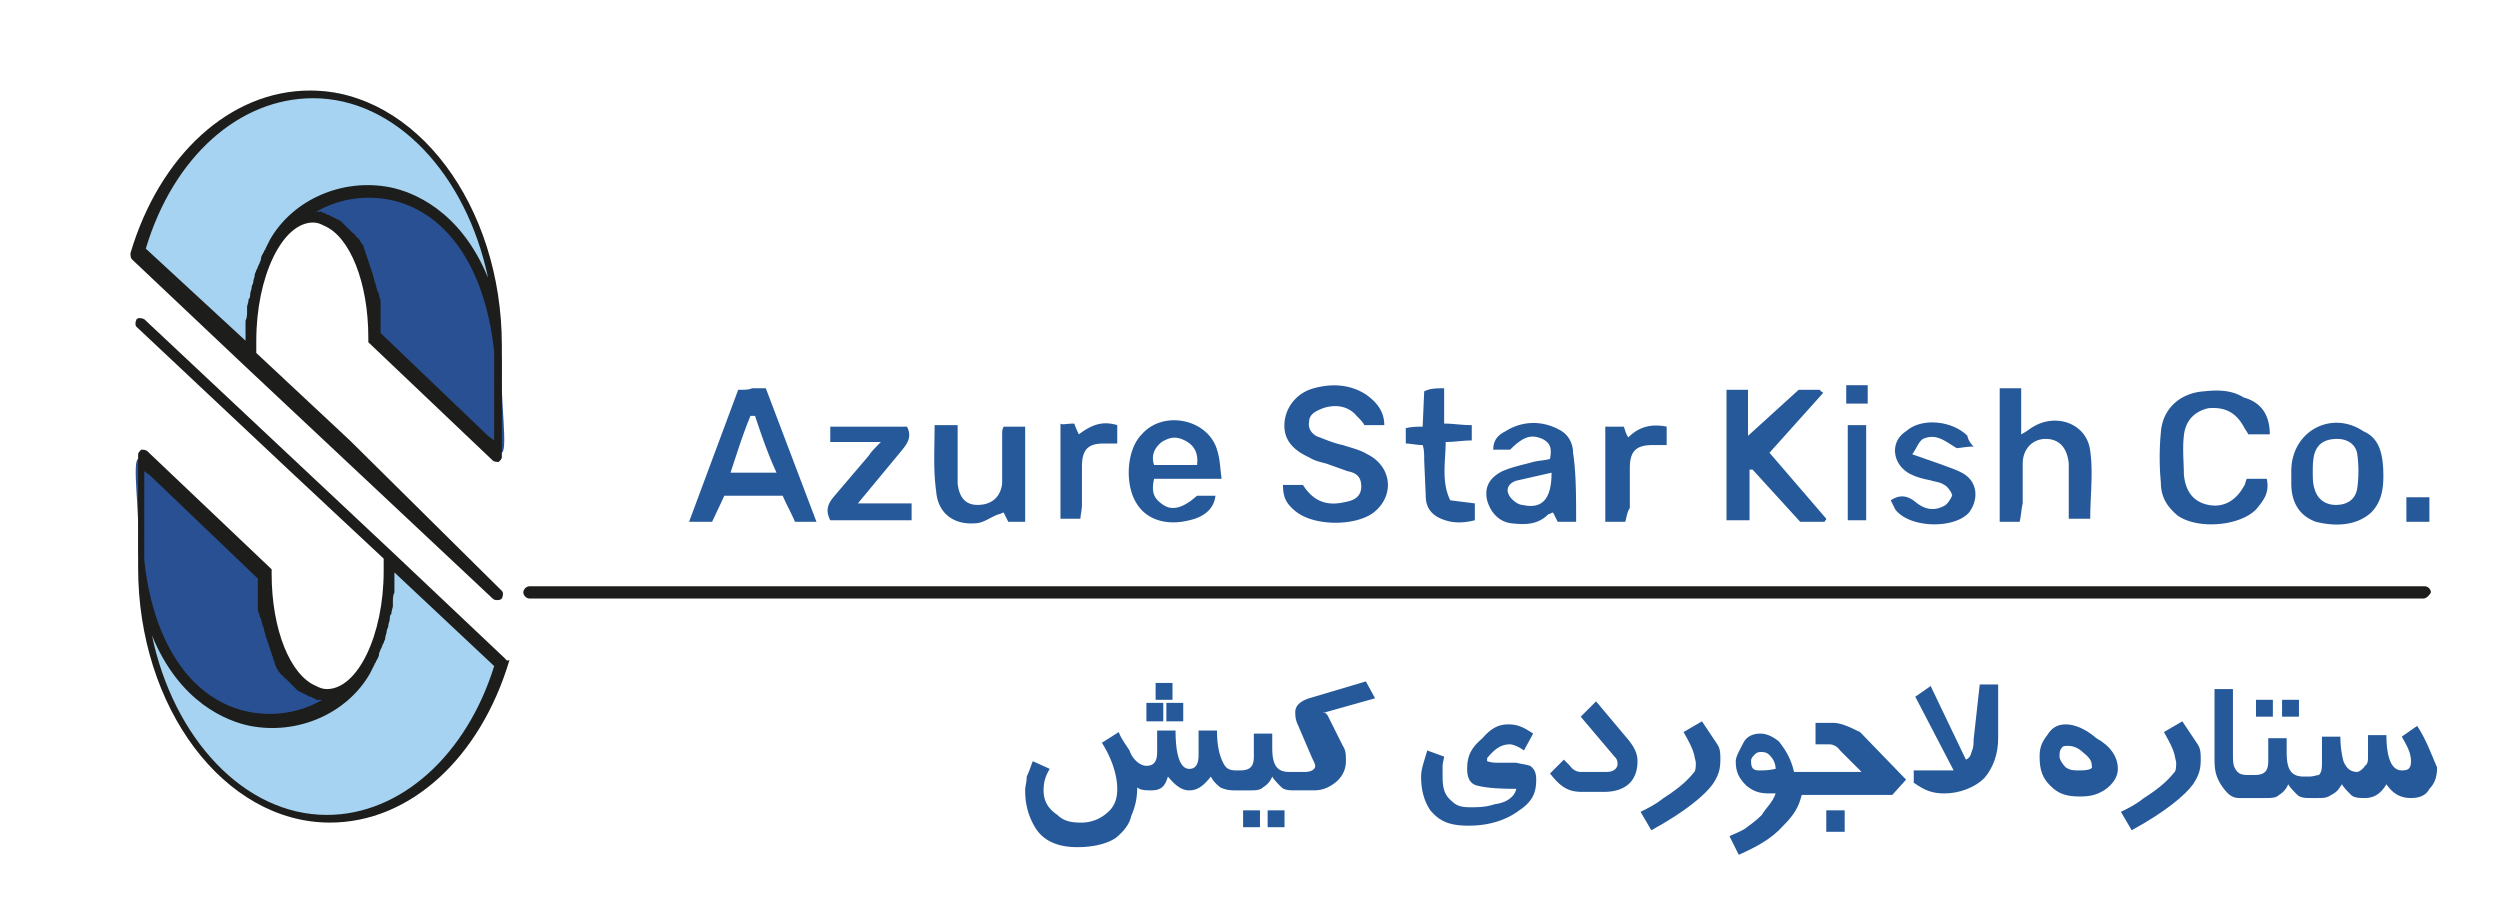 <svg xmlns="http://www.w3.org/2000/svg" xmlns:xlink="http://www.w3.org/1999/xlink" viewBox="0 0 162.9 59.4" xmlns:v="https://vecta.io/nano"><g fill="#26599a"><path d="M74.7 45.8h1.1V47h-1.1zm1.3 0h1.1V47H76zm-.7-1.3h1.1v1.1h-1.1zm5.7 8.3h1.1v1.1H81zm1.6 0h1.1v1.1h-1.1zm3.8-6.4l3.2-.9-.6-1.1-3.7 1.1c-.6.2-.9.5-.9.9 0 .2 0 .5.2.9l.9 2.1c.1.2.2.4.2.5 0 .2-.2.4-.7.4h-.9 0-.1c-.9 0-1.1-.6-1.1-1.6v-.9h-1.2v1.5c0 .6-.2.9-.9.9h-.2c-.5 0-.7-.1-.9-.5s-.4-1-.4-2.1h-1.2v1.6c0 .6-.2.9-.6.9-.6 0-.9-.9-.9-2.5h-1.2V49c0 .6-.2.9-.7.9-.4 0-.9-.4-1.1-1-.4-.6-.6-.9-.7-1.2l-1.1.7c.7 1.1 1 2.2 1 3 0 .7-.2 1.2-.7 1.6a2.52 2.52 0 0 1-1.7.6c-.6 0-1.1-.1-1.5-.5-.6-.4-.9-.9-.9-1.6 0-.5.1-.9.4-1.4l-1.1-.5c-.1.2-.2.6-.4 1 0 .4-.1.6-.1.9 0 .9.2 1.7.7 2.5.6.9 1.6 1.2 2.7 1.2 1 0 1.9-.2 2.5-.6.5-.4.9-.9 1-1.4.2-.5.4-1 .4-1.9.2.2.6.2.9.2.6 0 .9-.2 1.1-.9.5.6.9.9 1.4.9.6 0 1-.4 1.4-.9.2.4.5.6.6.7.2.1.5.2.9.2h0 0 .6.4c.4 0 .7 0 .9-.2a1.41 1.41 0 0 0 .6-.7c.1.2.4.5.6.7s.6.2.9.2h0 1.2c.6 0 1-.2 1.4-.5.5-.4.7-.9.7-1.4 0-.4 0-.7-.2-1l-1-2c-.2-.2-.2-.2-.1-.2-.3.1-.2 0 0 0zm12.4 3.3h-1c-.4 0-.6 0-.9-.1v-.1-.1c.5-.6.9-.9 1.5-.9.1 0 .5.1.9.4l.6-1.1c-.6-.4-1-.6-1.6-.6s-1.1.2-1.7.9c-.7.6-1 1.1-1 2 0 .6.2 1 .7 1.1.4.1 1.1.2 2.5.2-.1.5-.6.9-1.4 1-.6.2-1.1.2-1.6.2-.6 0-.9-.1-1.2-.4-.5-.4-.6-.9-.6-1.6v-.7c0-.2.1-.5.1-.6l-1.1-.4c-.2.7-.4 1.2-.4 1.7 0 .9.2 1.6.6 2.2.6.7 1.2 1 2.5 1 1.4 0 2.5-.4 3.3-1 .9-.6 1.1-1.2 1.1-2 0-.4-.1-.7-.4-.9-.3-.1-.5-.1-.9-.2zm5.2-4l-1 1 2.2 2.6c.1.1.2.2.2.5 0 .2-.2.5-.7.5H103c-.2 0-.5-.1-.7-.4l-.4-.4-.9.9c.7.9 1.2 1.2 2.1 1.2h1.4c1.4 0 2.2-.7 2.2-2 0-.5-.2-.9-.6-1.4l-2.1-2.5z"/><use xlink:href="#B"/><path d="M119 52.8h1.2v1.4H119zm.4-5.7h-1.1v1.4h.9c.2 0 .5.1.7.4l1.4 1.4h-3.1-.4-.9c-.2-.9-.6-1.5-1-2-.5-.4-.9-.5-1.2-.5-.5 0-.9.2-1.1.6s-.5.9-.5 1.2c0 .7.2 1.1.7 1.6.5.4.9.5 1.5.5h.4c-.2.6-.6.9-.9 1.4-.4.4-.7.6-1.1.9-.5.3-.9.4-1 .5l.6 1.2c1.1-.5 2.1-1 2.9-1.9.7-.7 1-1.2 1.2-2h.9.4 4.6l.9-1-3-3.1c-1-.5-1.4-.6-1.8-.6zm-4.8 3.1c-.4 0-.5-.2-.5-.6 0-.1 0-.2.2-.4.1-.1.2-.2.4-.2s.4 0 .6.2.4.5.4.9c-.5.1-.7.1-1.1.1zm14-2c0 .2 0 .5-.1.7-.1.4-.2.5-.4.6l-2.3-4.8-1 .7 2.5 4.8h-2.6v.8c.7.5 1.2.7 2 .7 1 0 2-.4 2.6-1 .6-.7.9-1.6.9-2.6v-3.5H129l-.4 3.6h0 0zm8-.1c-.7-.6-1.4-.9-2-.9-.5 0-.9.2-1.2.7-.4.5-.5.9-.5 1.4 0 .9.2 1.4.7 1.9s1 .7 1.9.7c.7 0 1.1-.1 1.6-.4.6-.4.9-.9.9-1.4 0-.8-.5-1.5-1.4-2zm-1.1 2.1c-.4 0-.6 0-.9-.2-.2-.2-.4-.5-.4-.7s0-.4.1-.5c.1-.2.2-.2.5-.2.2 0 .6.1.9.4.5.4.6.6.6.9.1.2-.2.3-.8.3z"/><use xlink:href="#B" x="31.3"/><path d="M147 45.6h1.1v1.1H147zm1.7 0h1.1v1.1h-1.1zm8.8 1.7l-1 .7c.4.7.6 1.1.6 1.6s-.2.6-.6.6c-.7 0-1-.9-1-2.3h-1.2v1.4c0 .2 0 .5-.2.6-.1.2-.4.4-.5.4-.4 0-.7-.2-.9-.7-.1-.4-.2-.9-.2-1.6h-1.2v1.6c0 .4 0 .7-.2.9-.1 0-.4.1-.6.1h-.4c-.9 0-1.1-.6-1.1-1.6v-.9h-1.2v1.5c0 .6-.2.9-.9.9h-.2-.2c-.5 0-.7-.1-.9-.5-.1-.2-.1-.6-.1-.9v-4.2h-1.2v4.6c0 .7.1 1.1.4 1.6.4.6.7.9 1.2.9h.9.4.4c.4 0 .7 0 .9-.2a1.41 1.41 0 0 0 .6-.7c.1.2.4.5.6.7s.6.2.9.2h0 0 .4 0c.4 0 .6 0 .9-.2.4-.2.5-.4.7-.7.1.2.4.5.6.7s.6.2.9.2c.7 0 1.1-.4 1.4-.9.4.6.9.9 1.6.9.6 0 1-.2 1.2-.6.4-.4.5-.9.5-1.4-.4-.9-.7-1.8-1.3-2.7zM90.2 27.7h-1.3c-.1-.2-.3-.4-.5-.6-.5-.6-1.3-.8-2.2-.5-.5.2-.9.4-.9.9-.1.5.3.9.7 1 .5.2 1 .4 1.5.5.6.2 1.1.3 1.6.6 1.6.8 1.8 2.7.4 3.8-1.2.9-3.9.9-5.1-.1-.6-.5-.8-.9-.8-1.7h1.3c.7 1.1 1.6 1.4 2.8 1.1.6-.1 1-.4 1-1 0-.7-.4-.9-.9-1l-1.4-.5c-.4-.1-.8-.2-1.1-.4-1.1-.5-1.7-1.2-1.6-2.3.1-1 .8-1.9 1.9-2.2s2.3-.3 3.4.4c.7.5 1.2 1.1 1.2 2zm23.8 2.9v3.3h-1.5v-8.5h1.4v3l3.3-3h1.4c0 .1.1.1.2.2l-3.5 3.9 3.7 4.3c0 .1-.1.1-.1.2h-1.6l-3.1-3.4h-.2zM53.2 34h-1.4c-.2-.5-.5-1-.8-1.7h-3.8l-.8 1.7h-1.5l3.2-8.6c.4 0 .7 0 .9-.1h.9l3.3 8.7zm-4-6.9h-.3c-.5 1.2-.9 2.5-1.3 3.7h3c-.6-1.3-1-2.5-1.4-3.7zm98.7 1.2h-1.4c-.1-.2-.2-.3-.3-.5-.5-.9-1.2-1.3-2.3-1.2-.9.2-1.5.8-1.6 1.8-.1.9 0 1.7 0 2.5.1 1.1.6 1.8 1.6 2s1.8-.3 2.3-1.2c.1-.1.1-.3.2-.5h1.3c.2.9-.2 1.4-.7 2-1.1 1.1-3.8 1.3-5.1.4-.7-.6-1.1-1.2-1.1-2.2-.1-1-.1-2.2 0-3.2.1-1.6 1.3-2.6 2.8-2.7.9-.1 1.8-.1 2.6.4 1.1.3 1.7 1.1 1.7 2.4zM131.6 34h-1.3v-8.7h1.4v3c.4-.2.6-.4.8-.5 1.5-.9 3.5-.2 3.7 1.6.2 1.4 0 2.9 0 4.4h-1.4v-2.3-1.3c-.1-1-.6-1.6-1.5-1.6s-1.5.7-1.5 1.6v2.6c-.1.4-.1.8-.2 1.2zm-28.9 0h-1.2l-.3-.6c-.1 0-.2.1-.3.1-.7.7-1.5.7-2.4.6s-1.4-.8-1.6-1.5c-.2-.9.2-1.5 1-1.9.7-.3 1.3-.4 2-.6.4-.1.8-.1 1.1-.2.1-.6.1-1-.5-1.3-.7-.3-1.2-.2-2.1.7h-1.1c0-.7.4-1 .8-1.2 1.1-.7 2.4-.7 3.5-.1.6.3.9.9.9 1.5.2 1.3.2 2.8.2 4.5zm-1.6-3.2l-2.2.5c-.5.1-.8.5-.6.9.1.3.6.7.9.7 1.3.3 1.9-.4 1.9-2.1zm-40.2-3.1h1.5v2.5 1.3c.1.9.5 1.4 1.3 1.4.9 0 1.5-.5 1.6-1.4v-3.2c0-.2 0-.3.1-.5h1.4V34h-1.1l-.3-.6c-.1 0-.2.1-.3.1-.6.2-1 .6-1.6.6-1.4.1-2.4-.7-2.5-2.1-.2-1.4-.1-2.9-.1-4.3zm94.4 3.3c0 .8-.1 1.7-.8 2.4-1 .9-2.4.9-3.6.6-1.1-.4-1.6-1.3-1.6-2.5v-.8c0-2.6 2.6-4 4.7-2.6.9.4 1.3 1.2 1.3 2.9zm-4.6-.3c0 .4 0 .8.1 1.1.2.8.8 1.1 1.4 1.1.8 0 1.3-.4 1.4-1.1s.1-1.5 0-2.2-.7-1-1.3-1c-.8 0-1.3.3-1.5 1-.1.4-.1.8-.1 1.1zm-71.1.5h-4.4c-.2.9 0 1.3.6 1.7s1.3.2 2.2-.6h1.2c-.1.9-.8 1.4-1.7 1.6-1.6.4-2.9-.1-3.5-1.2-.7-1.2-.6-3.4.4-4.4 1.4-1.6 4.3-1 4.9 1 .2.6.2 1.2.3 1.9zm-1.6-.9c.1-.8-.2-1.3-.8-1.6s-1-.2-1.5.1c-.5.4-.7.9-.5 1.5H78zm-23.9-1.5v-1h5c.3.6.1 1-.3 1.5l-2.9 3.5h3.5v1.1h-5.3c-.3-.6-.2-1 .2-1.5l2.3-2.7c.2-.3.4-.5.8-.9h-3.3zm74.5.3c-.5 0-.9.1-1.1.1-.7-.4-1.3-1-2.2-.6-.3.2-.4.6-.7 1l2 .7c.5.2.9.3 1.4.6.9.6.9 1.7.3 2.5-1 1.1-3.9 1-4.8-.2l-.3-.6c.6-.4 1.1-.3 1.6.1.6.5 1.2.6 1.8.3.3-.1.5-.5.6-.7 0-.2-.3-.6-.5-.7-.3-.2-.6-.2-.9-.3-.5-.1-.9-.2-1.3-.4-1.2-.6-1.4-2.1-.3-2.8 1-.9 3-.7 4 .3 0 .1.1.4.4.7zm-34.5-3.8v2.3c.6 0 1.1.1 1.8.1v1c-.6 0-1.1.1-1.7.1 0 1.2-.3 2.6.3 3.8l1.6.2v1.1c-.8.2-1.5.2-2.2-.1s-1-.8-1-1.5l-.1-2.3c0-.4 0-.7-.1-1-.4 0-.8-.1-1.1-.1v-1c.4-.1.8-.1 1.1-.1l.1-2.3c.4-.2.8-.2 1.3-.2zM70 27.6c.1.3.2.5.3.7.8-.6 1.5-.9 2.5-.6v1.2h-.9c-1 0-1.4.4-1.4 1.5v2.5c0 .3-.1.7-.1.9h-1.3v-6.2c.1.1.4 0 .9 0zm35.9 6.4h-1.3v-6.2h1.2c.1.2.1.4.3.7.7-.7 1.5-.9 2.5-.7V29h-.9c-1.1 0-1.5.4-1.5 1.5v2.6c-.2.3-.2.6-.3.9zm14.5-6.3h1.2v6.2h-1.2v-6.2zm36.4 6.3v-1.6h1.5V34h-1.5zm-35.1-8.9v1.2h-1.4v-1.2h1.4z"/></g><path d="M32.4 21.9c.4-5.8-3.6-11.7-5.1-13-.5-.4-1.5-1.2-2.3-1.7-.9-.5-1.6-.7-1.9-.8-1-.5-3.3-.7-5.1-.1-1.9.5-3 1.1-3.6 1.7-.2.3-1 .8-1.8 1.7-.7.7-1.3 1.6-1.6 2.1-1 1.6-1.9 4.1-2 4.5l7.3 6.7c-.8-2.6 1.7-8.1 3.4-9.2 1-.7 2.9-1.4 3-1.2 0 0 1.7-.3 2.7.1.4.1 2.9 1.3 3.1 1.5 2 1.2 4.2 7.7 3.9 7.7z" fill="#a5d3f1"/><path d="M19.2 14.3c.8-1.4 3.4-1.9 5.4-1.9 1.3.1 2.2.6 2.8.8 1.1.3 2.4 1.7 3.3 3.3 1 1.6 1.7 3.4 1.7 4.3 0 .7.3 1.9.3 3.2-.1 2.1.4 5.3 0 5.5l-8-7.7-.3-2.8c-.1-.6-.9-2.7-.9-2.7s-.2-.5-.7-1c-.2-.3-.7-.6-.8-.8-.9-1-2.8-.2-2.8-.2z" fill="#2a5094"/><path d="M22.8 28.7L16.7 23v-.8c0-4.2 1.7-7.7 3.7-7.7.3 0 .5.1.7.2 1.7.7 2.9 3.7 2.9 7.3v.1.1.1h0l8.1 7.7c.1.1.3.1.4.1.1-.1.2-.2.2-.3v-2.5-4.2-.2-.4c0-9.1-5.6-16.6-12.5-16.6-5.2 0-9.8 4.2-11.7 10.6 0 .1 0 .3.1.4l7.3 6.9L32.1 39c.1.1.2.1.3.1s.2 0 .3-.1c.1-.2.1-.4 0-.5l-9.9-9.8zm9-.3s0-.1 0 0l-7-6.7v-.8-.3-.5-.3c0-.2 0-.3-.1-.5 0-.1 0-.2-.1-.3 0-.1-.1-.3-.1-.4s-.1-.2-.1-.3-.1-.3-.1-.4-.1-.2-.1-.3-.1-.2-.1-.3-.1-.2-.1-.3-.1-.2-.1-.3-.1-.2-.1-.3-.1-.2-.1-.3-.1-.2-.1-.2c-.1-.1-.1-.2-.2-.3l-.2-.2c-.1-.1-.1-.2-.2-.2l-.2-.2-.2-.2-.2-.2-.2-.2c-.1 0-.1-.1-.2-.1s-.1-.1-.2-.1-.1-.1-.2-.1-.1-.1-.2-.1-.1 0-.2-.1c-.1 0-.2 0-.2-.1h-.2-.2c1.4-.8 3-1.1 4.7-.8 3.7.7 6.3 4.3 6.9 9.9v4.2 1.6l-.4-.3zM9.5 16.2c1.8-6 6.1-9.8 10.9-9.8 5.4 0 10 5 11.4 11.7-1.8-4.4-4.9-5.6-6.4-5.9-3.1-.6-6.3.8-7.8 3.4l-.3.6c0 .1-.1.1-.1.2-.1.2-.2.3-.2.5 0 .1-.1.2-.1.3-.1.1-.1.3-.2.4 0 .1-.1.2-.1.3 0 .2-.1.3-.1.5 0 .1-.1.2-.1.3 0 .2-.1.3-.1.5 0 .1 0 .2-.1.3 0 .2-.1.4-.1.5v.3c0 .2 0 .4-.1.6v.3.9.1l-6.5-6z" fill="#1d1d1b"/><path d="M9.2 37.5c-.4 5.8 3.6 11.7 5.1 13 .5.4 1.5 1.2 2.3 1.7.9.5 1.6.7 1.9.8 1 .5 3.3.7 5.1.1 1.9-.5 3-1.1 3.6-1.7.2-.3 1-.8 1.8-1.7.7-.7 1.3-1.6 1.6-2.1 1-1.6 1.9-4.1 2-4.5l-7.3-6.7c.8 2.6-1.7 8.1-3.4 9.2-1 .7-2.9 1.4-3 1.2 0 0-1.7.3-2.7-.1-.4-.1-2.9-1.3-3.1-1.5-1.9-1.2-4.1-7.7-3.9-7.7z" fill="#a5d3f1"/><path d="M22.5 45.1c-.8 1.4-3.4 1.9-5.4 1.9-1.3-.1-2.2-.6-2.8-.8-1.1-.3-2.4-1.7-3.3-3.3-1-1.6-1.7-3.4-1.7-4.3 0-.7-.3-1.9-.3-3.2.1-2.1-.4-5.3 0-5.5l8 7.7.3 2.8c.1.6.9 2.7.9 2.7s.2.5.7 1c.2.3.7.6.8.8.9 1 2.8.2 2.8.2z" fill="#2a5094"/><path d="M32.9 42.9L25.6 36 9.4 20.8c-.2-.1-.4-.1-.5 0-.1.2-.1.4 0 .5l10 9.4 6.1 5.7v.8c0 4.2-1.7 7.7-3.7 7.7-.3 0-.5-.1-.7-.2-1.7-.7-2.9-3.7-2.9-7.3v-.1-.1-.1l-.1-.1-8-7.6c-.1-.1-.3-.1-.4-.1-.1.1-.2.2-.2.3v2.5 4.2.7c0 9.1 5.6 16.6 12.5 16.6 5.2 0 9.8-4.2 11.7-10.6-.2.1-.2 0-.3-.1zM9.8 31s.1.1 0 0l7 6.7v.8.3.5.3c0 .2 0 .3.1.4 0 .1 0 .2.1.3 0 .1.1.3.1.4s.1.2.1.3.1.3.1.4.1.2.1.3.1.2.1.3.1.2.1.3.1.2.1.3.1.2.1.3.1.2.1.3.1.2.1.3c.1.1.1.2.2.3s.1.2.2.2c.1.1.1.2.2.2l.2.2.2.2.2.2.2.2c.1 0 .1.1.2.1s.1.1.2.1.1.1.2.1.1.1.2.1.1 0 .2.1c.1 0 .1 0 .2.1h.2.2c-1.4.8-3 1.1-4.7.8-3.7-.7-6.3-4.3-6.9-9.9v-4.2-1.6l.4.3zm11.5 22.1c-5.4 0-10-5-11.4-11.7 1.8 4.4 4.9 5.6 6.4 5.9 3.1.6 6.3-.8 7.8-3.4l.3-.6c0-.1.1-.1.1-.2.1-.2.2-.3.2-.5 0-.1.1-.2.1-.3.1-.1.1-.3.2-.4 0-.1.1-.2.1-.3 0-.2.1-.3.1-.5 0-.1.1-.2.1-.3 0-.2.1-.3.1-.5 0-.1 0-.2.1-.3 0-.2.1-.4.1-.5v-.3c0-.2 0-.4.1-.6v-.3-.9-.1l6.5 6.1c-1.8 5.8-6.1 9.7-10.9 9.7zM157.9 39H34.5c-.2 0-.4-.2-.4-.4h0c0-.2.2-.4.4-.4H158c.2 0 .4.2.4.4h0c-.1.2-.3.4-.5.4z" fill="#1d1d1b"/><defs ><path id="B" d="M110.9 47l-1.2.7c.4.7.6 1.1.7 1.5 0 .1.1.4.1.5 0 .2 0 .5-.1.6-.4.5-.9 1-2 1.7-.5.4-.9.6-1.5.9l.7 1.2c2.2-1.2 3.5-2.3 4-3 .4-.6.5-1 .5-1.6 0-.4 0-.7-.2-1l-1-1.5z"/></defs></svg>